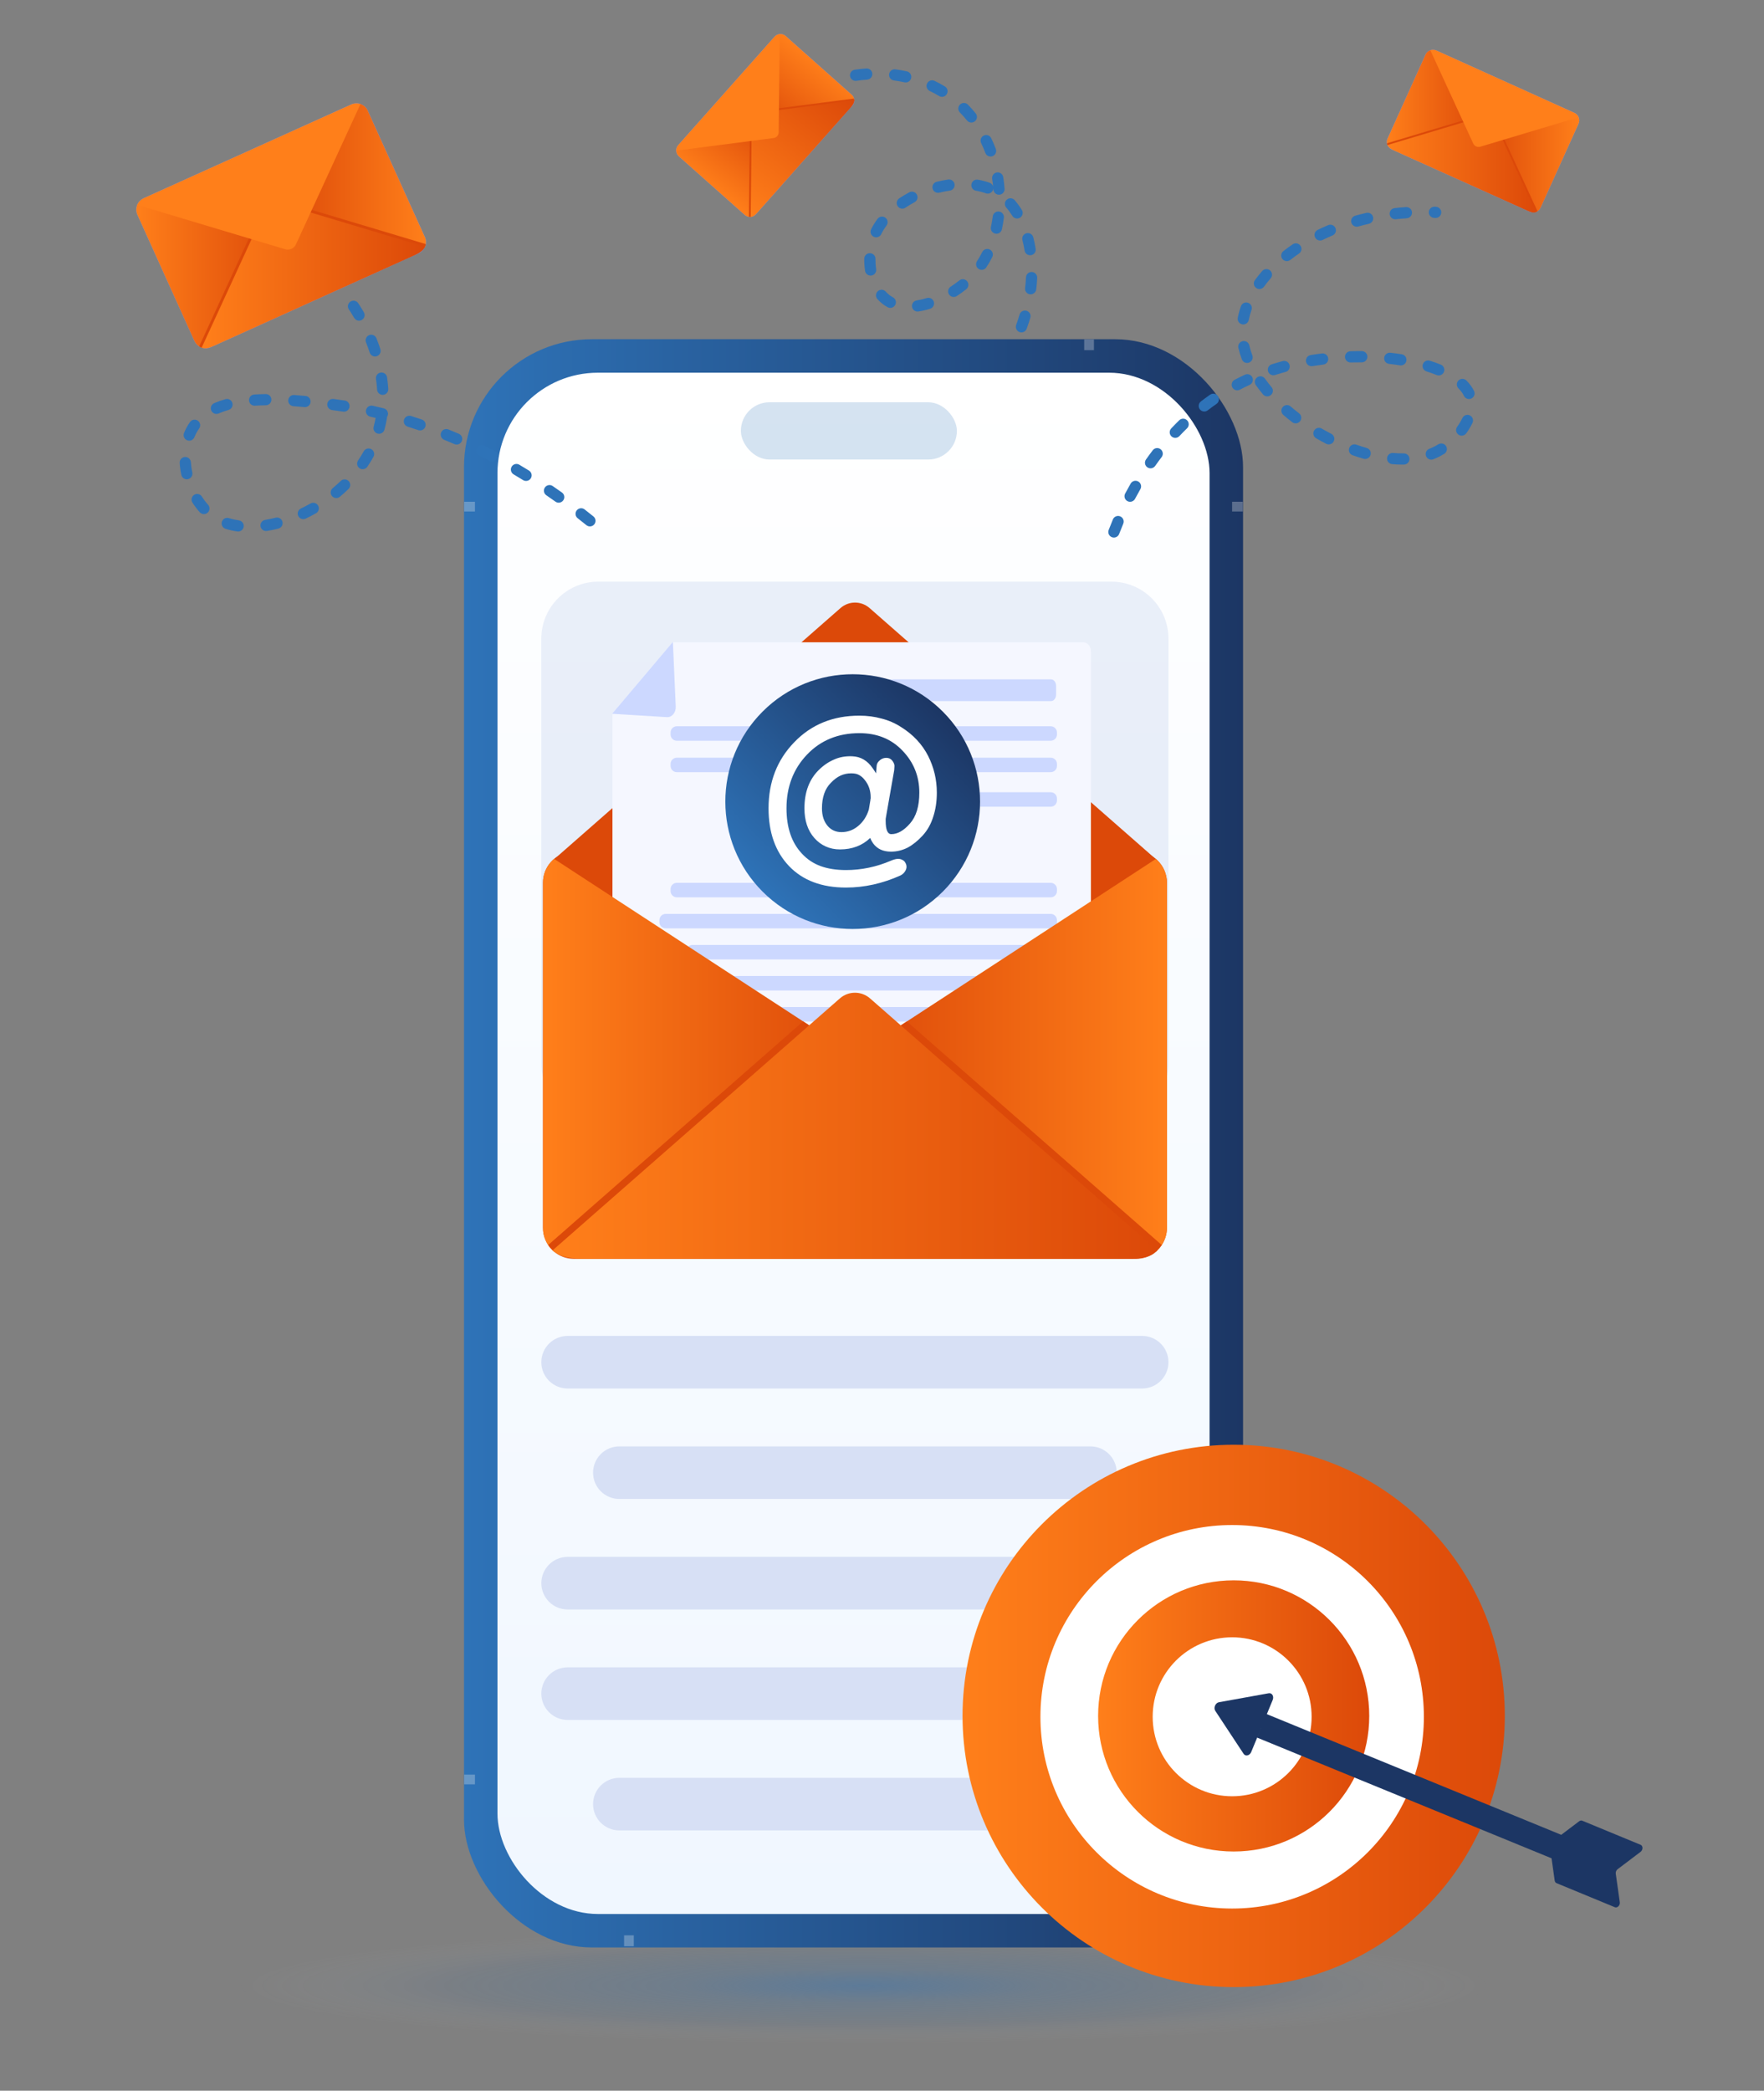 <svg width="508" height="602" viewBox="0 0 508 602" fill="none" xmlns="http://www.w3.org/2000/svg">
<rect x="0" y="0" width="508" height="602" fill="#808080" stroke="none"/>
<path style="mix-blend-mode:multiply" opacity="0.56" d="M250.325 588.426C374.217 588.426 474.651 579.163 474.651 567.735C474.651 556.308 374.217 547.044 250.325 547.044C126.434 547.044 26 556.308 26 567.735C26 579.163 126.434 588.426 250.325 588.426Z" fill="url(#paint0_radial_11073_16537)" fill-opacity="0.77"/>
<path d="M290.517 105.238C290.02 105.88 289.11 106.059 288.4 105.626C287.64 105.162 287.4 104.168 287.864 103.408C288.41 102.513 288.937 101.598 289.427 100.685C289.848 99.901 290.829 99.607 291.612 100.03C292.398 100.452 292.69 101.432 292.268 102.215C291.75 103.177 291.194 104.145 290.618 105.09C290.586 105.142 290.552 105.191 290.515 105.238L290.517 105.238ZM295.433 95.086C295.015 95.626 294.281 95.86 293.604 95.614C292.767 95.308 292.335 94.382 292.64 93.545C292.998 92.563 293.327 91.564 293.618 90.575C293.872 89.72 294.768 89.232 295.624 89.485C296.48 89.737 296.967 90.634 296.715 91.49C296.404 92.543 296.053 93.605 295.673 94.65C295.614 94.81 295.533 94.957 295.433 95.086ZM298.086 84.13C297.75 84.564 297.2 84.816 296.615 84.745C295.731 84.638 295.099 83.835 295.206 82.95C295.332 81.915 295.419 80.872 295.468 79.852C295.51 78.962 296.265 78.273 297.157 78.316C298.047 78.358 298.736 79.114 298.693 80.005C298.64 81.104 298.546 82.225 298.413 83.338C298.376 83.638 298.26 83.91 298.088 84.132L298.086 84.13ZM297.935 72.871C297.693 73.184 297.335 73.409 296.913 73.476C296.033 73.617 295.205 73.017 295.064 72.137C294.901 71.11 294.69 70.1 294.437 69.129C294.214 68.265 294.732 67.385 295.594 67.16C296.457 66.936 297.338 67.455 297.562 68.317C297.84 69.387 298.073 70.5 298.252 71.626C298.325 72.085 298.198 72.529 297.935 72.869L297.935 72.871ZM283.981 77.077C283.471 77.737 282.528 77.903 281.819 77.436C281.075 76.946 280.869 75.945 281.358 75.201C281.901 74.375 282.41 73.489 282.87 72.57C283.269 71.772 284.238 71.449 285.036 71.847C285.833 72.246 286.157 73.215 285.758 74.013C285.241 75.046 284.669 76.042 284.055 76.975C284.032 77.01 284.007 77.044 283.981 77.077ZM278.544 82.994C278.468 83.092 278.379 83.183 278.279 83.264C277.409 83.966 276.484 84.634 275.531 85.254C274.784 85.739 273.784 85.528 273.297 84.78C272.812 84.033 273.023 83.033 273.771 82.546C274.633 81.987 275.468 81.382 276.254 80.749C276.948 80.191 277.964 80.299 278.524 80.994C279.002 81.587 278.991 82.417 278.544 82.994ZM294.179 62.293C294.065 62.441 293.923 62.572 293.754 62.676C292.997 63.145 292.001 62.913 291.532 62.156C290.995 61.289 290.406 60.484 289.78 59.761C289.197 59.087 289.27 58.068 289.944 57.484C290.618 56.901 291.637 56.974 292.221 57.648C292.958 58.5 293.65 59.444 294.276 60.454C294.641 61.042 294.582 61.776 294.182 62.293L294.179 62.293ZM288.23 66.674C287.86 67.152 287.239 67.401 286.61 67.264C285.738 67.075 285.187 66.215 285.375 65.344C285.59 64.353 285.766 63.33 285.897 62.303C286.01 61.419 286.817 60.792 287.701 60.905C288.586 61.018 289.212 61.826 289.099 62.71C288.956 63.83 288.765 64.947 288.529 66.03C288.476 66.273 288.372 66.491 288.229 66.676L288.23 66.674ZM268.659 88.353C268.464 88.606 268.19 88.804 267.86 88.906C266.713 89.262 265.577 89.525 264.481 89.691C263.6 89.823 262.778 89.217 262.643 88.336C262.511 87.455 263.117 86.633 263.998 86.499C264.934 86.358 265.912 86.131 266.904 85.823C267.755 85.559 268.659 86.037 268.922 86.888C269.083 87.41 268.968 87.952 268.657 88.354L268.659 88.353ZM288.967 55.442C288.698 55.79 288.288 56.026 287.815 56.064C286.925 56.132 286.15 55.467 286.083 54.578C286.075 54.493 286.07 54.407 286.063 54.322C286.048 54.445 286.021 54.571 285.976 54.692C285.674 55.531 284.75 55.965 283.91 55.662C283.024 55.343 282.066 55.092 281.063 54.917C280.185 54.764 279.597 53.928 279.75 53.05C279.903 52.172 280.74 51.585 281.617 51.738C282.804 51.944 283.945 52.243 285.006 52.626C285.505 52.806 285.862 53.207 286.004 53.68C285.931 52.95 285.836 52.22 285.723 51.499C285.584 50.618 286.185 49.792 287.066 49.653C287.947 49.514 288.774 50.115 288.912 50.996C289.086 52.096 289.216 53.217 289.302 54.329C289.334 54.744 289.206 55.134 288.968 55.44L288.967 55.442ZM257.664 88.026C257.189 88.64 256.326 88.838 255.619 88.456C255.256 88.258 254.901 88.039 254.565 87.803C254.428 87.708 254.291 87.606 254.156 87.501C253.63 87.094 253.131 86.628 252.674 86.119C252.079 85.456 252.134 84.436 252.797 83.84C253.46 83.245 254.481 83.3 255.076 83.963C255.404 84.328 255.758 84.659 256.132 84.948C256.225 85.02 256.322 85.091 256.418 85.159C256.655 85.325 256.903 85.48 257.159 85.617C257.943 86.042 258.234 87.021 257.809 87.804C257.766 87.883 257.718 87.956 257.665 88.025L257.664 88.026ZM286.543 44.447C286.366 44.675 286.126 44.859 285.836 44.967C285.001 45.281 284.07 44.86 283.757 44.025C283.393 43.06 282.986 42.104 282.546 41.186C282.162 40.382 282.502 39.419 283.306 39.033C284.11 38.649 285.074 38.989 285.459 39.793C285.939 40.795 286.383 41.837 286.779 42.889C286.984 43.434 286.876 44.019 286.545 44.447L286.543 44.447ZM274.575 54.277C274.327 54.597 273.959 54.825 273.528 54.887C272.533 55.029 271.522 55.228 270.524 55.476C269.659 55.692 268.783 55.165 268.568 54.301C268.352 53.435 268.879 52.56 269.744 52.344C270.85 52.068 271.969 51.849 273.07 51.691C273.953 51.564 274.77 52.177 274.897 53.06C274.961 53.51 274.833 53.944 274.575 54.277ZM251.99 78.727C251.744 79.045 251.38 79.272 250.951 79.335C250.07 79.467 249.249 78.859 249.117 77.977C248.948 76.842 248.872 75.67 248.89 74.494C248.904 73.603 249.637 72.891 250.528 72.905C251.42 72.919 252.132 73.653 252.118 74.544C252.102 75.544 252.167 76.539 252.31 77.499C252.378 77.952 252.249 78.389 251.989 78.725L251.99 78.727ZM263.89 57.789C263.755 57.963 263.583 58.112 263.375 58.222C262.466 58.709 261.587 59.24 260.762 59.802C260.026 60.304 259.021 60.114 258.52 59.377C258.019 58.64 258.207 57.636 258.944 57.133C259.864 56.506 260.843 55.913 261.855 55.374C262.641 54.954 263.618 55.251 264.039 56.036C264.348 56.614 264.268 57.297 263.891 57.785L263.89 57.789ZM281.006 34.658C280.93 34.757 280.842 34.847 280.741 34.928C280.047 35.487 279.03 35.376 278.472 34.682C277.831 33.886 277.144 33.114 276.436 32.389C275.812 31.753 275.82 30.733 276.457 30.108C277.093 29.484 278.115 29.493 278.739 30.129C279.523 30.928 280.28 31.779 280.987 32.659C281.464 33.253 281.453 34.081 281.006 34.658ZM253.594 67.714C253.133 68.31 252.3 68.519 251.598 68.169C250.8 67.772 250.476 66.803 250.874 66.004C251.383 64.984 252.001 63.979 252.71 63.019C253.241 62.301 254.251 62.151 254.968 62.681C255.684 63.211 255.837 64.221 255.306 64.939C254.708 65.748 254.188 66.59 253.763 67.445C253.715 67.542 253.658 67.631 253.594 67.714ZM272.55 27.258C272.055 27.898 271.148 28.078 270.439 27.649C269.571 27.124 268.663 26.634 267.738 26.191C266.934 25.806 266.594 24.842 266.98 24.038C267.365 23.235 268.329 22.895 269.132 23.28C270.151 23.768 271.152 24.309 272.11 24.887C272.872 25.349 273.117 26.34 272.655 27.103C272.622 27.157 272.587 27.21 272.55 27.258ZM262.1 23.112C261.73 23.591 261.104 23.84 260.475 23.701C259.479 23.482 258.456 23.3 257.435 23.164C256.551 23.048 255.929 22.235 256.048 21.352C256.165 20.467 256.977 19.846 257.86 19.965C258.973 20.112 260.088 20.309 261.172 20.549C262.042 20.741 262.591 21.602 262.399 22.473C262.346 22.713 262.242 22.928 262.101 23.111L262.1 23.112ZM250.873 22.312C250.601 22.663 250.187 22.901 249.709 22.935C248.686 23.007 247.649 23.118 246.625 23.269C245.743 23.399 244.924 22.789 244.794 21.907C244.665 21.025 245.275 20.205 246.157 20.075C247.26 19.913 248.38 19.792 249.485 19.715C250.375 19.652 251.145 20.324 251.207 21.213C251.236 21.625 251.109 22.01 250.874 22.313L250.873 22.312ZM239.836 24.563C239.649 24.804 239.392 24.995 239.083 25.1C238.282 25.375 237.476 25.678 236.689 25.999C235.864 26.336 234.921 25.941 234.584 25.116C234.247 24.292 234.642 23.349 235.466 23.011C236.313 22.664 237.178 22.34 238.038 22.047C238.881 21.759 239.799 22.208 240.087 23.051C240.27 23.585 240.157 24.148 239.836 24.563Z" fill="#2E73B8"/>
<path d="M195.492 45.026L214.46 61.884C214.813 62.198 215.237 62.383 215.673 62.443C215.842 62.466 216.017 62.471 216.187 62.456C216.234 62.451 216.281 62.446 216.327 62.439C216.839 62.362 217.331 62.112 217.702 61.693L245.445 30.476C245.816 30.058 246.007 29.545 246.024 29.029C246.025 28.981 246.025 28.933 246.025 28.883C246.019 28.711 245.995 28.542 245.952 28.373C245.859 28.016 245.681 27.68 245.416 27.394C245.366 27.338 245.312 27.286 245.254 27.235L226.285 10.377C226.228 10.327 226.169 10.279 226.108 10.234C225.647 9.899 225.096 9.759 224.558 9.805C224.51 9.809 224.461 9.815 224.414 9.822C223.903 9.9 223.416 10.15 223.046 10.567L195.303 41.785C194.931 42.204 194.74 42.72 194.724 43.239C194.723 43.286 194.723 43.333 194.724 43.379C194.742 43.989 195.002 44.588 195.494 45.026L195.492 45.026Z" fill="#7597FF"/>
<path d="M220.368 36.133L224.279 35.05L246.022 29.026C246.023 28.977 246.024 28.929 246.022 28.881C246.016 28.709 245.994 28.538 245.951 28.372C245.858 28.015 245.679 27.679 245.416 27.393L226.108 10.234C225.647 9.899 225.096 9.758 224.559 9.806C224.512 9.81 224.462 9.816 224.415 9.823L221.069 31.595L220.988 32.124L220.372 36.134L220.368 36.133Z" fill="url(#paint1_linear_11073_16537)"/>
<path d="M195.492 45.026L214.46 61.884C214.813 62.198 215.237 62.384 215.673 62.443C215.842 62.466 216.015 62.47 216.186 62.455C216.233 62.45 216.279 62.445 216.325 62.438L219.753 40.137L220.368 36.133L216.466 37.215L215.951 37.357L194.722 43.239C194.721 43.285 194.722 43.332 194.723 43.378C194.741 43.988 195 44.588 195.493 45.025L195.492 45.026Z" fill="url(#paint2_linear_11073_16537)"/>
<path d="M220.984 32.124L220.368 36.133L224.279 35.05L246.022 29.026C246.023 28.977 246.024 28.929 246.022 28.881C246.016 28.709 245.993 28.538 245.95 28.372L224.323 31.173L221.068 31.594L220.986 32.123L220.984 32.124Z" fill="#DC4909"/>
<path d="M215.674 62.442C215.844 62.465 216.017 62.468 216.187 62.453C216.234 62.449 216.28 62.444 216.327 62.437L219.754 40.136L220.37 36.132L216.467 37.213L215.952 37.356L215.916 40.633L215.675 62.441L215.674 62.442Z" fill="#DC4909"/>
<path d="M216.186 62.451C216.942 62.471 217.548 61.86 218.05 61.294C226.978 51.25 235.906 41.208 244.834 31.164C245.419 30.506 246.038 29.759 246.025 28.88C243.373 29.223 240.721 29.566 238.071 29.911C235.419 30.254 232.767 30.597 230.117 30.942C227.465 31.285 224.813 31.628 222.162 31.973C220.772 32.152 219.381 32.332 217.993 32.513C217.146 32.623 216.51 33.339 216.5 34.193L216.187 62.453L216.186 62.451Z" fill="url(#paint3_linear_11073_16537)"/>
<path d="M194.719 43.382C194.718 43.337 194.717 43.289 194.718 43.243C194.734 42.725 194.926 42.208 195.297 41.789L223.04 10.571C223.411 10.153 223.899 9.905 224.409 9.826C224.457 9.819 224.505 9.813 224.553 9.809L224.311 31.697L224.275 35.055L224.242 38.13C224.233 38.951 223.621 39.639 222.806 39.745L219.75 40.141L216.426 40.572L194.719 43.382Z" fill="#FF7F1A"/>
<g clip-path="url(#clip0_11073_16537)">
<rect x="133.623" y="97.677" width="224.353" height="463.078" rx="36.808" fill="url(#paint4_linear_11073_16537)"/>
<rect x="143.263" y="107.317" width="205.072" height="443.797" rx="28.92" fill="url(#paint5_linear_11073_16537)"/>
<g opacity="0.2">
<rect x="213.355" y="115.827" width="62.213" height="16.49" rx="8.245" fill="#2E73B8"/>
</g>
<g opacity="0.4">
<g style="mix-blend-mode:screen" opacity="0.75">
<rect x="133.623" y="510.976" width="3.155" height="2.804" fill="#EDEDED"/>
</g>
<g style="mix-blend-mode:screen" opacity="0.75">
<rect x="179.721" y="557.249" width="2.804" height="3.155" fill="#EDEDED"/>
</g>
<g style="mix-blend-mode:screen" opacity="0.75">
<rect x="354.82" y="144.475" width="3.155" height="2.804" fill="#EDEDED"/>
</g>
<g style="mix-blend-mode:screen" opacity="0.75">
<rect x="133.623" y="144.475" width="3.155" height="2.804" fill="#EDEDED"/>
</g>
<g style="mix-blend-mode:screen" opacity="0.75">
<rect x="312.228" y="97.677" width="2.804" height="3.155" fill="#EDEDED"/>
</g>
<g style="mix-blend-mode:screen" opacity="0.75">
<rect x="354.82" y="510.801" width="3.155" height="2.804" fill="#EDEDED"/>
</g>
</g>
</g>
<path d="M454.588 35.647L443.685 59.785C443.482 60.236 443.157 60.591 442.768 60.833C442.615 60.928 442.454 61.006 442.284 61.064C442.239 61.08 442.192 61.094 442.145 61.107C441.624 61.252 441.049 61.223 440.517 60.983L400.79 43.042C400.261 42.803 399.859 42.395 399.623 41.909C399.601 41.864 399.58 41.817 399.56 41.77C399.492 41.604 399.442 41.431 399.413 41.254C399.349 40.874 399.376 40.476 399.507 40.093C399.531 40.019 399.56 39.946 399.594 39.874L410.497 15.735C410.529 15.662 410.566 15.591 410.605 15.523C410.902 15.009 411.367 14.639 411.899 14.455C411.948 14.439 411.996 14.423 412.044 14.41C412.564 14.266 413.136 14.297 413.667 14.536L453.393 32.477C453.926 32.717 454.328 33.129 454.563 33.616C454.584 33.66 454.604 33.705 454.623 33.749C454.865 34.338 454.873 35.02 454.591 35.645L454.588 35.647Z" fill="#7597FF"/>
<path d="M427.095 37.761L422.908 38.394L399.623 41.909C399.601 41.864 399.58 41.817 399.56 41.77C399.492 41.604 399.442 41.431 399.413 41.254C399.349 40.874 399.376 40.476 399.507 40.093L410.603 15.522C410.9 15.007 411.367 14.637 411.898 14.455C411.946 14.439 411.994 14.423 412.043 14.41L424.5 33.734L424.801 34.204L427.096 37.763L427.095 37.761Z" fill="url(#paint6_linear_11073_16537)"/>
<path d="M454.588 35.647L443.685 59.787C443.482 60.236 443.157 60.592 442.769 60.834C442.615 60.93 442.454 61.007 442.284 61.065C442.239 61.081 442.192 61.096 442.145 61.109L429.387 41.315L427.097 37.763L431.277 37.132L431.829 37.047L454.562 33.616C454.583 33.66 454.602 33.703 454.622 33.749C454.864 34.338 454.872 35.02 454.589 35.645L454.588 35.647Z" fill="url(#paint7_linear_11073_16537)"/>
<path d="M424.799 34.202L427.095 37.761L422.908 38.394L399.623 41.909C399.6 41.864 399.579 41.817 399.56 41.77C399.492 41.604 399.442 41.431 399.413 41.254L421.216 34.717L424.498 33.732L424.799 34.202Z" fill="#DC4909"/>
<path d="M442.768 60.833C442.614 60.928 442.453 61.006 442.283 61.064C442.238 61.08 442.191 61.094 442.145 61.107L429.386 41.313L427.096 37.761L431.276 37.13L431.828 37.046L433.256 40.153L442.769 60.833H442.768Z" fill="#DC4909"/>
<path d="M442.283 61.062C441.571 61.404 440.734 61.078 440.014 60.752C427.231 54.981 414.447 49.211 401.664 43.439C400.826 43.061 399.918 42.613 399.556 41.769C402.229 40.968 404.902 40.166 407.576 39.365C410.249 38.565 412.922 37.763 415.596 36.962C418.27 36.161 420.941 35.359 423.616 34.559C425.017 34.139 426.419 33.718 427.82 33.298C428.674 33.042 429.586 33.455 429.959 34.263L442.286 61.062H442.283Z" fill="url(#paint8_linear_11073_16537)"/>
<path d="M454.625 33.752C454.607 33.707 454.586 33.663 454.565 33.619C454.33 33.132 453.928 32.72 453.395 32.48L413.669 14.537C413.139 14.298 412.568 14.268 412.047 14.411C411.998 14.424 411.95 14.44 411.901 14.457L421.448 35.211L422.914 38.395L424.255 41.312C424.613 42.09 425.49 42.487 426.311 42.24L429.392 41.316L432.744 40.311L454.627 33.75L454.625 33.752Z" fill="#FF7F1A"/>
<path d="M39.566 61.842L55.976 98.178C56.281 98.854 56.77 99.391 57.357 99.755C57.587 99.897 57.832 100.015 58.087 100.102C58.156 100.126 58.226 100.147 58.297 100.166C59.083 100.386 59.946 100.341 60.747 99.979L120.543 72.974C121.341 72.614 121.944 71.999 122.299 71.268C122.333 71.198 122.364 71.129 122.393 71.058C122.495 70.809 122.571 70.548 122.616 70.282C122.713 69.71 122.672 69.112 122.475 68.534C122.438 68.422 122.395 68.311 122.345 68.203L105.935 31.867C105.885 31.757 105.832 31.652 105.772 31.549C105.327 30.774 104.625 30.218 103.824 29.942C103.751 29.918 103.679 29.893 103.605 29.874C102.822 29.658 101.962 29.704 101.164 30.064L41.368 57.07C40.566 57.431 39.962 58.049 39.607 58.784C39.575 58.85 39.545 58.916 39.518 58.984C39.153 59.87 39.142 60.898 39.566 61.839V61.842Z" fill="#7597FF"/>
<path d="M80.949 65.025L87.252 65.977L122.301 71.268C122.335 71.198 122.366 71.129 122.395 71.058C122.498 70.809 122.572 70.548 122.618 70.282C122.714 69.71 122.674 69.112 122.477 68.534L105.774 31.549C105.329 30.774 104.627 30.218 103.826 29.942C103.753 29.916 103.681 29.893 103.607 29.874L84.857 58.961L84.402 59.666L80.948 65.023L80.949 65.025Z" fill="url(#paint9_linear_11073_16537)"/>
<path d="M39.566 61.842L55.976 98.178C56.281 98.854 56.77 99.391 57.357 99.755C57.586 99.897 57.832 100.013 58.087 100.102C58.156 100.126 58.226 100.147 58.297 100.166L77.501 70.374L80.949 65.025L74.658 64.076L73.826 63.95L39.608 58.785C39.576 58.851 39.547 58.918 39.52 58.985C39.155 59.871 39.143 60.9 39.568 61.84L39.566 61.842Z" fill="url(#paint10_linear_11073_16537)"/>
<path d="M84.402 59.668L80.948 65.025L87.25 65.977L122.3 71.268C122.334 71.198 122.364 71.129 122.393 71.058C122.497 70.809 122.571 70.548 122.616 70.282L89.797 60.443L84.858 58.963L84.403 59.668H84.402Z" fill="#DC4909"/>
<path d="M57.358 99.755C57.587 99.897 57.832 100.013 58.087 100.102C58.157 100.126 58.226 100.147 58.297 100.166L77.502 70.374L80.95 65.025L74.658 64.076L73.827 63.95L71.676 68.626L57.358 99.753V99.755Z" fill="#DC4909"/>
<path d="M58.089 100.098C59.161 100.613 60.422 100.123 61.505 99.634C80.746 90.947 99.987 82.261 119.229 73.574C120.489 73.004 121.856 72.332 122.4 71.06C118.377 69.854 114.353 68.647 110.329 67.441C106.306 66.235 102.282 65.028 98.258 63.822C94.234 62.617 90.211 61.41 86.187 60.204C84.078 59.571 81.968 58.939 79.859 58.306C78.574 57.92 77.202 58.54 76.641 59.758L58.084 100.097L58.089 100.098Z" fill="url(#paint11_linear_11073_16537)"/>
<path d="M39.51 58.99C39.538 58.922 39.569 58.856 39.599 58.79C39.954 58.056 40.559 57.438 41.36 57.076L101.157 30.071C101.954 29.711 102.814 29.664 103.597 29.88C103.671 29.901 103.744 29.924 103.816 29.948L89.447 61.188L87.242 65.982L85.223 70.371C84.684 71.542 83.364 72.138 82.129 71.768L77.492 70.379L72.447 68.866L39.509 58.992L39.51 58.99Z" fill="#FF7F1A"/>
<path d="M320.785 154.791C320.594 154.791 320.401 154.757 320.212 154.685C319.379 154.368 318.959 153.435 319.277 152.602C319.673 151.56 320.073 150.561 320.501 149.547C320.846 148.726 321.793 148.34 322.615 148.687C323.436 149.032 323.822 149.98 323.475 150.801C323.064 151.779 322.676 152.745 322.294 153.75C322.048 154.394 321.435 154.791 320.785 154.791ZM325.446 144.491C325.191 144.491 324.934 144.431 324.692 144.303C323.905 143.887 323.603 142.911 324.019 142.123C324.529 141.158 325.063 140.189 325.606 139.244C326.049 138.47 327.036 138.204 327.809 138.648C328.582 139.092 328.848 140.078 328.404 140.851C327.88 141.763 327.365 142.699 326.871 143.63C326.582 144.177 326.022 144.491 325.443 144.491H325.446ZM331.34 134.85C331.019 134.85 330.695 134.755 330.412 134.557C329.683 134.043 329.508 133.036 330.022 132.308C330.654 131.409 331.309 130.515 331.966 129.653C332.507 128.945 333.519 128.807 334.229 129.35C334.938 129.89 335.073 130.904 334.533 131.613C333.9 132.442 333.27 133.302 332.66 134.168C332.346 134.615 331.847 134.853 331.339 134.853L331.34 134.85ZM403.84 133.779C402.893 133.779 401.912 133.735 400.921 133.651C400.033 133.575 399.374 132.792 399.45 131.905C399.526 131.017 400.311 130.36 401.197 130.434C402.244 130.525 403.271 130.564 404.26 130.547C405.149 130.533 405.885 131.246 405.898 132.137C405.911 133.028 405.199 133.762 404.308 133.775C404.154 133.777 403.997 133.779 403.842 133.779H403.84ZM412.185 132.355C411.538 132.355 410.927 131.963 410.679 131.324C410.358 130.492 410.769 129.558 411.6 129.235C412.162 129.017 412.708 128.77 413.223 128.501C413.553 128.328 413.887 128.136 414.218 127.931C414.977 127.461 415.971 127.695 416.441 128.452C416.91 129.209 416.676 130.205 415.919 130.675C415.524 130.92 415.121 131.151 414.722 131.359C414.099 131.685 413.442 131.984 412.767 132.245C412.575 132.32 412.378 132.355 412.185 132.355ZM393.14 132.157C392.993 132.157 392.844 132.137 392.697 132.095C391.652 131.797 390.583 131.456 389.526 131.083C388.685 130.786 388.244 129.865 388.541 129.024C388.838 128.183 389.76 127.742 390.601 128.039C391.597 128.391 392.601 128.711 393.584 128.991C394.441 129.235 394.938 130.128 394.694 130.986C394.492 131.697 393.845 132.158 393.143 132.158L393.14 132.157ZM382.657 127.965C382.408 127.965 382.155 127.907 381.918 127.786C380.943 127.284 379.966 126.748 379.014 126.193C378.244 125.744 377.983 124.756 378.431 123.987C378.88 123.217 379.868 122.955 380.638 123.404C381.542 123.93 382.47 124.44 383.396 124.916C384.188 125.324 384.5 126.298 384.09 127.09C383.804 127.645 383.239 127.965 382.654 127.965H382.657ZM338.463 126.086C338.066 126.086 337.669 125.941 337.357 125.649C336.708 125.039 336.676 124.017 337.286 123.367C338.04 122.565 338.818 121.772 339.597 121.012C340.235 120.389 341.258 120.403 341.879 121.041C342.502 121.679 342.49 122.702 341.85 123.323C341.105 124.051 340.361 124.808 339.638 125.576C339.32 125.914 338.89 126.085 338.461 126.085L338.463 126.086ZM420.939 125.447C420.61 125.447 420.277 125.347 419.992 125.139C419.27 124.614 419.11 123.606 419.635 122.884C420.237 122.058 420.742 121.214 421.138 120.378C421.518 119.572 422.48 119.227 423.286 119.608C424.091 119.989 424.436 120.951 424.056 121.756C423.575 122.774 422.966 123.793 422.246 124.782C421.93 125.216 421.438 125.447 420.939 125.447ZM373.126 121.909C372.782 121.909 372.435 121.8 372.142 121.574C371.26 120.894 370.395 120.187 369.571 119.474C368.896 118.891 368.822 117.871 369.406 117.196C369.989 116.522 371.009 116.449 371.682 117.032C372.461 117.706 373.28 118.375 374.114 119.019C374.819 119.563 374.95 120.576 374.406 121.283C374.088 121.695 373.61 121.911 373.128 121.911L373.126 121.909ZM346.813 118.491C346.331 118.491 345.851 118.275 345.535 117.863C344.991 117.158 345.122 116.144 345.827 115.599C346.699 114.926 347.596 114.269 348.492 113.644C349.223 113.134 350.229 113.315 350.739 114.046C351.249 114.777 351.068 115.783 350.337 116.293C349.483 116.888 348.629 117.514 347.798 118.155C347.504 118.381 347.157 118.491 346.813 118.491ZM423.047 114.898C422.445 114.898 421.867 114.559 421.589 113.981C421.239 113.252 420.71 112.53 420.014 111.838C419.383 111.209 419.38 110.187 420.009 109.556C420.639 108.925 421.66 108.922 422.291 109.551C423.249 110.503 423.991 111.525 424.501 112.589C424.887 113.392 424.546 114.356 423.742 114.742C423.518 114.85 423.281 114.9 423.047 114.9V114.898ZM364.953 114.133C364.491 114.133 364.033 113.936 363.713 113.554C362.984 112.681 362.293 111.788 361.662 110.899C361.146 110.172 361.317 109.164 362.043 108.649C362.769 108.132 363.778 108.303 364.293 109.03C364.876 109.85 365.513 110.676 366.189 111.485C366.761 112.169 366.67 113.186 365.986 113.759C365.684 114.01 365.316 114.135 364.951 114.135L364.953 114.133ZM356.305 112.395C355.724 112.395 355.163 112.08 354.875 111.53C354.46 110.741 354.766 109.764 355.555 109.351C356.53 108.839 357.527 108.349 358.523 107.889C359.332 107.516 360.292 107.869 360.665 108.678C361.037 109.486 360.684 110.447 359.875 110.82C358.93 111.255 357.981 111.723 357.056 112.209C356.817 112.335 356.56 112.395 356.307 112.395H356.305ZM414.325 108.103C414.122 108.103 413.915 108.065 413.715 107.982C412.806 107.611 411.826 107.261 410.803 106.94C409.953 106.673 409.48 105.768 409.746 104.917C410.012 104.067 410.919 103.594 411.768 103.86C412.877 104.209 413.942 104.59 414.935 104.995C415.76 105.332 416.155 106.275 415.819 107.099C415.564 107.724 414.961 108.103 414.325 108.103ZM366.717 108.056C366.033 108.056 365.398 107.619 365.181 106.933C364.909 106.084 365.379 105.175 366.228 104.904C367.263 104.575 368.328 104.26 369.393 103.973C370.253 103.741 371.139 104.249 371.372 105.109C371.604 105.97 371.096 106.856 370.236 107.088C369.216 107.364 368.197 107.664 367.208 107.979C367.045 108.031 366.88 108.056 366.717 108.056ZM377.699 105.447C376.922 105.447 376.236 104.885 376.107 104.093C375.964 103.213 376.561 102.383 377.44 102.24C378.512 102.064 379.608 101.907 380.697 101.772C381.58 101.662 382.389 102.29 382.499 103.174C382.608 104.059 381.981 104.866 381.096 104.975C380.049 105.106 378.993 105.258 377.962 105.426C377.873 105.44 377.786 105.447 377.7 105.447H377.699ZM403.427 105.217C403.343 105.217 403.259 105.211 403.175 105.198C402.159 105.038 401.108 104.9 400.049 104.782C399.163 104.685 398.524 103.888 398.621 103.001C398.718 102.115 399.517 101.476 400.401 101.573C401.508 101.694 402.611 101.841 403.676 102.009C404.557 102.148 405.157 102.972 405.02 103.854C404.896 104.649 404.208 105.217 403.427 105.217ZM359.139 104.507C358.487 104.507 357.872 104.109 357.629 103.461C357.216 102.364 356.88 101.255 356.633 100.167C356.434 99.297 356.98 98.434 357.848 98.235C358.718 98.037 359.582 98.582 359.78 99.451C359.995 100.396 360.289 101.363 360.65 102.325C360.965 103.16 360.542 104.091 359.709 104.404C359.522 104.475 359.33 104.507 359.141 104.507H359.139ZM388.94 104.367C388.072 104.367 387.354 103.676 387.328 102.801C387.3 101.91 388.001 101.166 388.892 101.139C389.986 101.105 391.095 101.094 392.181 101.102C393.072 101.108 393.79 101.836 393.782 102.729C393.776 103.616 393.054 104.33 392.168 104.33C392.163 104.33 392.16 104.33 392.155 104.33C391.108 104.322 390.042 104.335 388.989 104.365C388.972 104.365 388.955 104.365 388.938 104.365L388.94 104.367ZM358.042 93.422C357.94 93.422 357.837 93.413 357.734 93.393C356.859 93.224 356.286 92.378 356.455 91.503C356.668 90.4 356.975 89.275 357.369 88.164C357.666 87.323 358.587 86.883 359.428 87.18C360.269 87.477 360.71 88.398 360.413 89.239C360.074 90.199 359.809 91.168 359.625 92.115C359.477 92.887 358.8 93.424 358.042 93.424V93.422ZM362.69 83.23C362.361 83.23 362.03 83.13 361.743 82.922C361.021 82.399 360.862 81.389 361.385 80.667C362.03 79.778 362.739 78.892 363.489 78.031C364.075 77.36 365.095 77.292 365.766 77.878C366.438 78.466 366.506 79.484 365.92 80.156C365.232 80.942 364.585 81.752 363.998 82.562C363.681 82.998 363.189 83.228 362.69 83.228V83.23ZM370.578 75.192C370.098 75.192 369.624 74.979 369.306 74.573C368.757 73.871 368.881 72.855 369.584 72.307C370.444 71.634 371.351 70.972 372.274 70.343C373.01 69.841 374.014 70.029 374.517 70.767C375.019 71.503 374.831 72.507 374.093 73.01C373.226 73.601 372.377 74.221 371.572 74.852C371.277 75.083 370.926 75.194 370.579 75.194L370.578 75.192ZM380.168 69.258C379.569 69.258 378.995 68.924 378.715 68.349C378.326 67.547 378.661 66.582 379.463 66.193C380.446 65.715 381.462 65.255 382.483 64.826C383.304 64.481 384.25 64.866 384.597 65.688C384.942 66.509 384.557 67.455 383.735 67.802C382.768 68.209 381.805 68.644 380.873 69.098C380.646 69.208 380.405 69.261 380.17 69.261L380.168 69.258ZM390.722 65.278C390.017 65.278 389.368 64.811 389.169 64.098C388.929 63.239 389.431 62.348 390.289 62.109C391.34 61.816 392.418 61.541 393.492 61.296C394.36 61.097 395.227 61.64 395.425 62.51C395.624 63.378 395.081 64.245 394.211 64.443C393.186 64.677 392.16 64.939 391.158 65.218C391.012 65.258 390.866 65.278 390.722 65.278ZM401.802 63.141C400.99 63.141 400.291 62.531 400.199 61.704C400.101 60.818 400.738 60.021 401.624 59.923C402.707 59.801 403.813 59.705 404.909 59.63C405.798 59.571 406.568 60.244 406.628 61.133C406.687 62.022 406.014 62.792 405.125 62.852C404.076 62.923 403.017 63.017 401.981 63.131C401.92 63.138 401.86 63.141 401.8 63.141H401.802ZM413.444 62.758C413.419 62.758 413.397 62.758 413.373 62.758C413.255 62.754 413.139 62.749 413.022 62.744C412.131 62.71 411.437 61.961 411.471 61.07C411.505 60.179 412.253 59.487 413.145 59.519C413.268 59.524 413.39 59.529 413.513 59.534C414.404 59.572 415.095 60.326 415.056 61.215C415.019 62.082 414.304 62.76 413.445 62.76L413.444 62.758Z" fill="#2E73B8"/>
<path d="M68.581 153.05C68.505 153.05 68.427 153.045 68.348 153.034C67.162 152.863 66.016 152.603 64.943 152.259C64.094 151.988 63.626 151.079 63.897 150.23C64.168 149.382 65.077 148.913 65.925 149.185C66.828 149.474 67.798 149.693 68.808 149.838C69.691 149.966 70.303 150.784 70.175 151.665C70.059 152.469 69.37 153.05 68.579 153.05H68.581ZM76.615 152.902C75.835 152.902 75.15 152.335 75.024 151.541C74.883 150.661 75.484 149.833 76.365 149.693C77.354 149.536 78.369 149.325 79.38 149.068C80.243 148.849 81.121 149.37 81.342 150.234C81.562 151.097 81.04 151.977 80.177 152.196C79.07 152.479 77.958 152.708 76.872 152.881C76.786 152.894 76.701 152.902 76.617 152.902H76.615ZM169.889 151.577C169.532 151.577 169.174 151.459 168.875 151.218C168.049 150.55 167.205 149.88 166.369 149.228C165.667 148.679 165.541 147.666 166.089 146.962C166.638 146.26 167.652 146.134 168.356 146.683C169.206 147.346 170.063 148.027 170.904 148.707C171.598 149.267 171.706 150.284 171.145 150.976C170.825 151.372 170.358 151.577 169.889 151.577ZM87.351 149.486C86.748 149.486 86.17 149.147 85.892 148.566C85.51 147.761 85.85 146.799 86.656 146.415C87.585 145.973 88.513 145.489 89.415 144.977C90.192 144.538 91.176 144.809 91.615 145.584C92.054 146.359 91.783 147.345 91.008 147.784C90.038 148.334 89.041 148.854 88.044 149.328C87.819 149.435 87.584 149.485 87.351 149.485V149.486ZM58.724 148.034C58.283 148.034 57.846 147.855 57.528 147.503C56.766 146.662 56.056 145.721 55.415 144.707C54.939 143.954 55.165 142.956 55.919 142.482C56.672 142.006 57.67 142.232 58.145 142.985C58.685 143.841 59.282 144.632 59.92 145.335C60.519 145.995 60.469 147.017 59.807 147.614C59.499 147.893 59.11 148.032 58.724 148.032V148.034ZM160.896 144.745C160.571 144.745 160.244 144.648 159.96 144.444C159.093 143.826 158.21 143.21 157.338 142.612C156.604 142.109 156.417 141.103 156.92 140.369C157.424 139.635 158.43 139.447 159.164 139.951C160.052 140.559 160.949 141.187 161.833 141.817C162.56 142.335 162.728 143.342 162.211 144.068C161.896 144.511 161.399 144.746 160.896 144.746V144.745ZM96.845 143.413C96.381 143.413 95.923 143.214 95.603 142.832C95.034 142.148 95.126 141.129 95.812 140.559C96.609 139.895 97.389 139.197 98.124 138.484C98.765 137.864 99.787 137.882 100.407 138.523C101.026 139.163 101.009 140.185 100.368 140.805C99.574 141.573 98.736 142.325 97.876 143.04C97.574 143.292 97.208 143.415 96.845 143.415V143.413ZM151.493 138.487C151.202 138.487 150.91 138.41 150.645 138.245C149.74 137.685 148.82 137.128 147.911 136.591C147.145 136.137 146.891 135.146 147.345 134.38C147.798 133.613 148.789 133.359 149.556 133.813C150.482 134.362 151.42 134.93 152.343 135.501C153.102 135.971 153.336 136.965 152.866 137.724C152.561 138.218 152.033 138.489 151.493 138.489V138.487ZM53.796 138.008C53.049 138.008 52.378 137.486 52.218 136.725C51.979 135.588 51.821 134.438 51.747 133.303C51.689 132.414 52.362 131.645 53.251 131.587C54.139 131.529 54.908 132.202 54.967 133.092C55.031 134.074 55.168 135.074 55.377 136.061C55.559 136.933 55.001 137.79 54.129 137.972C54.017 137.996 53.906 138.008 53.795 138.008H53.796ZM104.45 135.107C104.137 135.107 103.82 135.017 103.543 134.828C102.805 134.326 102.615 133.322 103.117 132.586C103.698 131.731 104.243 130.85 104.734 129.965C105.166 129.186 106.149 128.905 106.929 129.337C107.708 129.77 107.989 130.753 107.557 131.532C107.018 132.502 106.422 133.468 105.786 134.404C105.473 134.862 104.966 135.109 104.45 135.109V135.107ZM141.688 132.882C141.434 132.882 141.178 132.822 140.939 132.696C139.996 132.201 139.039 131.712 138.097 131.24C137.299 130.842 136.975 129.873 137.373 129.076C137.771 128.279 138.74 127.954 139.538 128.353C140.501 128.834 141.478 129.334 142.441 129.839C143.231 130.254 143.534 131.229 143.119 132.018C142.83 132.567 142.27 132.882 141.689 132.882H141.688ZM131.502 128.006C131.287 128.006 131.071 127.964 130.861 127.874C129.886 127.452 128.897 127.036 127.919 126.639C127.092 126.303 126.695 125.362 127.031 124.536C127.367 123.709 128.308 123.312 129.134 123.648C130.135 124.055 131.147 124.479 132.144 124.91C132.962 125.264 133.338 126.214 132.985 127.033C132.722 127.641 132.126 128.006 131.503 128.006H131.502ZM54.49 126.889C54.29 126.889 54.087 126.852 53.89 126.773C53.062 126.44 52.662 125.501 52.993 124.675C53.306 123.895 53.677 123.149 54.097 122.455C54.292 122.133 54.502 121.815 54.721 121.508C55.241 120.783 56.25 120.619 56.974 121.138C57.699 121.658 57.864 122.667 57.344 123.392C57.173 123.629 57.01 123.876 56.858 124.127C56.529 124.671 56.237 125.261 55.988 125.879C55.735 126.508 55.13 126.892 54.49 126.892V126.889ZM109.166 124.901C109.029 124.901 108.888 124.883 108.749 124.846C107.888 124.617 107.376 123.732 107.605 122.87C107.826 122.039 108.015 121.187 108.168 120.33C107.657 120.21 107.145 120.094 106.638 119.983C105.768 119.791 105.218 118.93 105.408 118.059C105.601 117.189 106.462 116.639 107.332 116.829C108.39 117.061 109.46 117.312 110.515 117.573C111.38 117.786 111.908 118.661 111.695 119.528C111.647 119.726 111.563 119.905 111.453 120.063C111.458 120.17 111.451 120.28 111.433 120.39C111.251 121.505 111.014 122.618 110.725 123.701C110.533 124.423 109.879 124.901 109.166 124.901ZM120.967 123.937C120.795 123.937 120.62 123.91 120.448 123.85C119.444 123.508 118.424 123.175 117.417 122.859C116.566 122.593 116.093 121.687 116.359 120.837C116.626 119.986 117.533 119.513 118.382 119.779C119.413 120.102 120.457 120.444 121.487 120.795C122.331 121.082 122.783 121.999 122.496 122.843C122.267 123.514 121.64 123.937 120.967 123.937ZM62.33 119.182C61.708 119.182 61.116 118.821 60.851 118.215C60.493 117.399 60.864 116.447 61.681 116.09C62.681 115.651 63.774 115.262 64.928 114.936C65.785 114.692 66.678 115.191 66.921 116.048C67.165 116.905 66.666 117.797 65.809 118.041C64.797 118.328 63.845 118.667 62.978 119.047C62.767 119.139 62.547 119.182 62.331 119.182H62.33ZM99.054 118.541C98.974 118.541 98.891 118.535 98.809 118.522C97.765 118.362 96.703 118.214 95.653 118.082C94.769 117.97 94.143 117.163 94.254 116.279C94.366 115.394 95.173 114.768 96.057 114.879C97.135 115.015 98.225 115.167 99.296 115.331C100.178 115.467 100.783 116.29 100.647 117.171C100.525 117.97 99.837 118.541 99.054 118.541ZM87.832 117.229C87.782 117.229 87.732 117.228 87.682 117.223C86.552 117.118 85.511 117.032 84.498 116.96C83.608 116.895 82.94 116.124 83.003 115.234C83.068 114.345 83.839 113.677 84.728 113.74C85.763 113.814 86.827 113.903 87.979 114.009C88.867 114.092 89.519 114.878 89.436 115.765C89.359 116.603 88.655 117.231 87.831 117.231L87.832 117.229ZM73.321 116.823C72.478 116.823 71.768 116.169 71.712 115.315C71.652 114.426 72.325 113.656 73.214 113.598C74.267 113.528 75.38 113.483 76.525 113.467C77.414 113.456 78.148 114.166 78.161 115.058C78.174 115.949 77.462 116.682 76.57 116.695C75.482 116.711 74.425 116.752 73.427 116.818C73.39 116.821 73.355 116.821 73.319 116.821L73.321 116.823ZM110.208 113.7C109.364 113.7 108.654 113.044 108.599 112.189C108.535 111.177 108.425 110.139 108.275 109.106C108.147 108.223 108.759 107.405 109.64 107.277C110.523 107.15 111.341 107.762 111.469 108.643C111.63 109.76 111.748 110.883 111.819 111.981C111.876 112.87 111.201 113.638 110.312 113.695C110.276 113.696 110.241 113.698 110.207 113.698L110.208 113.7ZM108.007 102.645C107.329 102.645 106.696 102.214 106.474 101.533C106.153 100.555 105.794 99.566 105.407 98.589C105.078 97.761 105.483 96.822 106.311 96.494C107.14 96.165 108.078 96.57 108.406 97.398C108.817 98.434 109.198 99.487 109.54 100.526C109.818 101.374 109.356 102.285 108.511 102.563C108.343 102.618 108.173 102.644 108.007 102.644V102.645ZM103.394 92.345C102.837 92.345 102.295 92.056 101.996 91.54C101.212 90.185 100.638 89.343 100.481 89.117C99.971 88.386 100.152 87.38 100.883 86.87C101.614 86.36 102.619 86.541 103.13 87.272C103.305 87.524 103.943 88.46 104.79 89.922C105.237 90.694 104.974 91.681 104.203 92.127C103.948 92.274 103.67 92.345 103.396 92.345H103.394Z" fill="#2E73B8"/>
<path d="M328.92 384.663H163.464C159.282 384.663 155.893 388.053 155.893 392.234C155.893 396.415 159.282 399.804 163.464 399.804H328.92C333.101 399.804 336.491 396.415 336.491 392.234C336.491 388.053 333.101 384.663 328.92 384.663Z" fill="#D7E0F5"/>
<path d="M314.02 416.475H178.364C174.183 416.475 170.793 419.864 170.793 424.045C170.793 428.227 174.183 431.616 178.364 431.616H314.02C318.201 431.616 321.591 428.227 321.591 424.045C321.591 419.864 318.201 416.475 314.02 416.475Z" fill="#D7E0F5"/>
<path d="M328.92 448.287H163.464C159.282 448.287 155.893 451.676 155.893 455.857C155.893 460.038 159.282 463.428 163.464 463.428H328.92C333.101 463.428 336.491 460.038 336.491 455.857C336.491 451.676 333.101 448.287 328.92 448.287Z" fill="#D7E0F5"/>
<path d="M328.92 480.098H163.464C159.282 480.098 155.893 483.488 155.893 487.669C155.893 491.85 159.282 495.239 163.464 495.239H328.92C333.101 495.239 336.491 491.85 336.491 487.669C336.491 483.488 333.101 480.098 328.92 480.098Z" fill="#D7E0F5"/>
<path d="M314.02 511.91H178.364C174.183 511.91 170.793 515.3 170.793 519.481C170.793 523.662 174.183 527.051 178.364 527.051H314.02C318.201 527.051 321.591 523.662 321.591 519.481C321.591 515.3 318.201 511.91 314.02 511.91Z" fill="#D7E0F5"/>
<path opacity="0.5" d="M320.09 167.486H172.294C163.236 167.486 155.893 174.83 155.893 183.888V306.217C155.893 315.275 163.236 322.618 172.294 322.618H320.09C329.148 322.618 336.491 315.275 336.491 306.217V183.888C336.491 174.83 329.148 167.486 320.09 167.486Z" fill="#D7E0F5"/>
<path d="M333.292 247.769C333.161 247.894 333.027 248.015 332.889 248.131C331.344 249.433 329.357 250.216 327.186 250.216H165.281C163.12 250.216 161.14 249.438 159.598 248.147C159.453 248.026 159.311 247.898 159.175 247.768L223.22 191.598L233.047 182.979L242.045 175.088C244.449 172.98 248.022 172.982 250.424 175.088L259.439 182.995L269.249 191.598L333.294 247.768L333.292 247.769Z" fill="#DC4909"/>
<path d="M336.061 254.214V353.492C336.061 355.341 335.508 357.059 334.559 358.487C334.188 359.047 333.755 359.562 333.271 360.022C333.14 360.146 333.006 360.267 332.867 360.384C331.323 361.686 329.336 362.469 327.165 362.469H165.26C163.099 362.469 161.118 361.691 159.577 360.4C159.432 360.279 159.29 360.151 159.154 360.02C158.671 359.56 158.239 359.046 157.866 358.486C157.07 357.288 156.552 355.887 156.405 354.376C156.376 354.084 156.362 353.789 156.362 353.49V254.212C156.362 253.914 156.376 253.618 156.405 253.326C156.62 251.109 157.635 249.13 159.154 247.682C159.291 247.551 159.433 247.426 159.577 247.303C161.118 246.01 163.099 245.234 165.26 245.234H327.165C329.334 245.234 331.323 246.018 332.867 247.319C333.006 247.435 333.14 247.556 333.271 247.681C334.99 249.317 336.061 251.638 336.061 254.211V254.214Z" fill="#DC4909"/>
<path d="M176.375 205.411V338.703C176.375 340.149 177.368 341.323 178.59 341.323H311.957C313.18 341.323 314.171 340.151 314.171 338.703V187.555C314.171 186.109 313.179 184.936 311.957 184.936H193.689L176.375 205.411Z" fill="#F5F7FF"/>
<path d="M242.023 201.87H302.694C303.491 201.87 304.137 201.025 304.137 199.982V197.506C304.137 196.464 303.491 195.619 302.694 195.619H242.023C241.226 195.619 240.579 196.464 240.579 197.506V199.982C240.579 201.025 241.226 201.87 242.023 201.87Z" fill="#CCD8FF"/>
<path d="M194.908 213.29H302.588C303.579 213.29 304.381 212.487 304.381 211.497V210.916C304.381 209.925 303.579 209.122 302.588 209.122H194.908C193.918 209.122 193.115 209.925 193.115 210.916V211.497C193.115 212.487 193.918 213.29 194.908 213.29Z" fill="#CCD8FF"/>
<path d="M194.908 222.336H302.588C303.579 222.336 304.381 221.533 304.381 220.543V219.962C304.381 218.972 303.579 218.169 302.588 218.169H194.908C193.918 218.169 193.115 218.972 193.115 219.962V220.543C193.115 221.533 193.918 222.336 194.908 222.336Z" fill="#CCD8FF"/>
<path d="M194.908 258.372H302.588C303.579 258.372 304.381 257.569 304.381 256.578V255.997C304.381 255.007 303.579 254.204 302.588 254.204H194.908C193.918 254.204 193.115 255.007 193.115 255.997V256.578C193.115 257.569 193.918 258.372 194.908 258.372Z" fill="#CCD8FF"/>
<path d="M191.694 267.313H302.588C303.579 267.313 304.381 266.51 304.381 265.52V264.939C304.381 263.949 303.579 263.146 302.588 263.146H191.694C190.704 263.146 189.901 263.949 189.901 264.939V265.52C189.901 266.51 190.704 267.313 191.694 267.313Z" fill="#CCD8FF"/>
<path d="M199.413 276.253H302.588C303.579 276.253 304.381 275.45 304.381 274.46V273.879C304.381 272.888 303.579 272.086 302.588 272.086H199.413C198.422 272.086 197.619 272.888 197.619 273.879V274.46C197.619 275.45 198.422 276.253 199.413 276.253Z" fill="#CCD8FF"/>
<path d="M205.108 285.194H302.59C303.58 285.194 304.383 284.392 304.383 283.401V282.82C304.383 281.83 303.58 281.027 302.59 281.027H205.108C204.118 281.027 203.315 281.83 203.315 282.82V283.401C203.315 284.392 204.118 285.194 205.108 285.194Z" fill="#CCD8FF"/>
<path d="M194.908 294.134H302.588C303.579 294.134 304.381 293.332 304.381 292.341V291.76C304.381 290.77 303.579 289.967 302.588 289.967H194.908C193.918 289.967 193.115 290.77 193.115 291.76V292.341C193.115 293.332 193.918 294.134 194.908 294.134Z" fill="#CCD8FF"/>
<path d="M210.964 232.283H302.588C303.579 232.283 304.381 231.48 304.381 230.49V229.909C304.381 228.919 303.579 228.116 302.588 228.116H210.964C209.973 228.116 209.171 228.919 209.171 229.909V230.49C209.171 231.48 209.973 232.283 210.964 232.283Z" fill="#CCD8FF"/>
<path d="M176.28 205.522L176.375 205.528L192.054 206.495C193.49 206.584 194.676 205.181 194.601 203.482L193.784 184.934L193.779 184.827L193.689 184.934L176.375 205.409L176.28 205.522Z" fill="#CCD8FF"/>
<path d="M271.494 256.75C285.817 242.427 285.817 219.205 271.494 204.882C257.171 190.559 233.949 190.559 219.626 204.882C205.303 219.205 205.303 242.427 219.626 256.75C233.949 271.073 257.171 271.073 271.494 256.75Z" fill="url(#paint12_linear_11073_16537)"/>
<path d="M221.328 232.753C221.328 225.17 223.783 218.839 228.694 213.755C233.605 208.629 239.872 206.066 247.498 206.066C249.737 206.066 251.871 206.346 253.896 206.906C255.92 207.423 257.794 208.241 259.518 209.361C261.24 210.438 262.747 211.666 264.04 213.044C265.333 214.424 266.41 215.953 267.271 217.633C268.95 220.95 269.791 224.483 269.791 228.23C269.791 230.772 269.445 233.077 268.758 235.145C268.111 237.256 267.099 239.065 265.72 240.573C264.342 242.08 262.899 243.244 261.392 244.062C259.841 244.837 258.246 245.226 256.609 245.226C254.326 245.226 252.603 244.43 251.44 242.835C251.094 242.362 250.815 241.844 250.599 241.284C248.315 243.483 245.408 244.58 241.875 244.58C240.41 244.58 239.052 244.299 237.803 243.739C236.554 243.179 235.455 242.361 234.509 241.284C232.614 239.131 231.665 236.287 231.665 232.754C231.665 228.145 233.021 224.484 235.736 221.77C237.07 220.435 238.536 219.423 240.129 218.734C241.722 218.003 243.489 217.678 245.428 217.764C247.839 217.851 249.8 218.992 251.307 221.189C251.653 221.663 251.976 222.159 252.277 222.675L252.471 220.414C252.515 219.854 252.858 219.316 253.506 218.798C254.022 218.411 254.603 218.216 255.25 218.216C255.983 218.216 256.564 218.496 256.995 219.056C257.468 219.704 257.663 220.285 257.578 220.801L257.513 221.77L255.187 235.017C255.144 235.19 255.1 235.448 255.058 235.792V236.373C255.058 238.915 255.596 240.185 256.674 240.185C258.483 240.185 260.27 239.173 262.037 237.148C263.846 235.124 264.75 232.151 264.75 228.23C264.75 223.535 263.135 219.507 259.904 216.146C256.716 212.786 252.579 211.106 247.497 211.106C241.378 211.106 236.36 213.153 232.44 217.246C228.476 221.382 226.496 226.55 226.496 232.754C226.496 238.313 227.982 242.664 230.955 245.808C232.419 247.403 234.185 248.588 236.254 249.362C238.365 250.137 240.82 250.526 243.62 250.526C248.057 250.526 252.387 249.622 256.609 247.813C257.428 247.467 258.117 247.296 258.677 247.296C259.108 247.296 259.516 247.405 259.905 247.619C260.336 247.835 260.636 248.158 260.811 248.589C260.853 248.633 260.875 248.676 260.875 248.718C260.919 248.762 260.94 248.805 260.94 248.847C261.154 249.495 261.091 250.119 260.746 250.721C260.401 251.323 259.926 251.777 259.324 252.077C254.155 254.403 248.92 255.566 243.622 255.566C236.643 255.566 231.171 253.499 227.209 249.362C223.289 245.226 221.328 239.691 221.328 232.754V232.753ZM236.707 232.753C236.707 234.822 237.245 236.502 238.323 237.793C239.356 238.999 240.692 239.603 242.329 239.603C243.191 239.603 244.02 239.462 244.818 239.183C245.613 238.902 246.378 238.461 247.113 237.859C248.577 236.654 249.61 235.059 250.215 233.077L250.667 230.364V230.17C250.667 230.127 250.688 230.041 250.731 229.911V229.523C250.731 228.576 250.591 227.693 250.312 226.875C250.031 226.056 249.611 225.303 249.051 224.612C248.791 224.268 248.523 223.978 248.244 223.74C247.963 223.503 247.661 223.298 247.339 223.125C247.014 222.954 246.67 222.835 246.304 222.77C245.938 222.706 245.541 222.673 245.11 222.673C244.033 222.673 243.02 222.89 242.072 223.321C241.125 223.752 240.198 224.441 239.293 225.388C238.862 225.819 238.486 226.294 238.162 226.81C237.837 227.327 237.569 227.898 237.355 228.523C237.14 229.147 236.977 229.804 236.87 230.493C236.762 231.182 236.709 231.936 236.709 232.754L236.707 232.753Z" fill="white"/>
<path d="M246.234 303.852L233.025 312.472L159.577 360.401C159.432 360.28 159.292 360.153 159.154 360.022C158.67 359.562 158.238 359.047 157.866 358.489C157.071 357.291 156.553 355.89 156.406 354.38V253.328C156.622 251.112 157.636 249.132 159.154 247.685C159.292 247.555 159.432 247.429 159.577 247.306L231.285 294.099L233.025 295.235L246.232 303.854L246.234 303.852Z" fill="url(#paint13_linear_11073_16537)"/>
<path d="M336.062 254.214V353.493C336.062 355.342 335.508 357.06 334.559 358.489C334.188 359.049 333.756 359.564 333.271 360.024C333.141 360.148 333.007 360.269 332.868 360.385L259.419 312.456L246.234 303.854L259.419 295.251L261.158 294.115L332.868 247.322C333.007 247.438 333.141 247.56 333.271 247.684C334.99 249.32 336.062 251.641 336.062 254.214Z" fill="url(#paint14_linear_11073_16537)"/>
<path d="M233.026 295.233L246.234 303.852L233.025 312.472L159.577 360.401C159.432 360.28 159.291 360.153 159.154 360.022C158.67 359.562 158.237 359.047 157.866 358.489L221.682 302.522L231.285 294.099L233.025 295.235L233.026 295.233Z" fill="#DC4909"/>
<path d="M334.559 358.487C334.188 359.047 333.756 359.562 333.271 360.022C333.141 360.146 333.007 360.267 332.868 360.384L259.419 312.455L246.234 303.852L259.419 295.25L261.158 294.113L270.746 302.521L334.559 358.487Z" fill="#DC4909"/>
<path d="M333.265 360.017C331.376 362.282 328.043 362.461 325.111 362.461C273.016 362.469 220.922 362.479 168.827 362.487C165.415 362.487 161.653 362.357 159.138 360.03C166.961 353.169 174.786 346.308 182.609 339.447C190.432 332.586 198.256 325.725 206.079 318.864C213.902 312.003 221.727 305.142 229.55 298.281C233.651 294.683 237.752 291.085 241.855 287.488C244.353 285.296 248.069 285.296 250.567 287.488L333.266 360.014C333.266 360.014 333.266 360.014 333.265 360.016V360.017Z" fill="url(#paint15_linear_11073_16537)"/>
<path d="M355.277 572.167C398.402 572.167 433.361 537.208 433.361 494.083C433.361 450.959 398.402 416 355.277 416C312.153 416 277.194 450.959 277.194 494.083C277.194 537.208 312.153 572.167 355.277 572.167Z" fill="url(#paint16_linear_11073_16537)"/>
<path d="M354.837 549.543C385.33 549.543 410.05 524.823 410.05 494.33C410.05 463.837 385.33 439.117 354.837 439.117C324.344 439.117 299.624 463.837 299.624 494.33C299.624 524.823 324.344 549.543 354.837 549.543Z" fill="white"/>
<path d="M355.277 533.125C376.839 533.125 394.318 515.646 394.318 494.083C394.318 472.521 376.839 455.042 355.277 455.042C333.714 455.042 316.235 472.521 316.235 494.083C316.235 515.646 333.714 533.125 355.277 533.125Z" fill="url(#paint17_linear_11073_16537)"/>
<path d="M354.837 517.216C367.477 517.216 377.723 506.97 377.723 494.33C377.723 481.69 367.477 471.443 354.837 471.443C342.197 471.443 331.95 481.69 331.95 494.33C331.95 506.97 342.197 517.216 354.837 517.216Z" fill="white"/>
<path d="M454.777 524.408L449.608 528.316L364.829 493.573L366.511 489.497C366.947 488.439 366.327 487.383 365.369 487.557L351.035 490.139C350.011 490.324 349.405 491.751 349.981 492.626L358.139 504.999C358.685 505.828 359.893 505.527 360.335 504.455L363.428 496.968L362.043 500.336L446.818 535.079L447.723 541.49C447.772 541.839 447.966 542.114 448.247 542.229L465.048 549.166C465.765 549.463 466.598 548.62 466.47 547.725L465.311 539.507C465.243 539.031 465.458 538.511 465.841 538.222L472.46 533.216C473.182 532.672 473.186 531.488 472.468 531.192L455.668 524.255C455.389 524.139 455.056 524.197 454.775 524.408H454.777Z" fill="#1C3664"/>
<defs>
<radialGradient id="paint0_radial_11073_16537" cx="0" cy="0" r="1" gradientUnits="userSpaceOnUse" gradientTransform="translate(248.693 571.745) scale(224.007 21.074)">
<stop stop-color="#2E73B8"/>
<stop offset="0.23" stop-color="#2E73B8" stop-opacity="0.49"/>
<stop offset="0.53" stop-color="#2E73B8" stop-opacity="0.19"/>
<stop offset="0.8" stop-color="#F9FCFE" stop-opacity="0"/>
<stop offset="1" stop-color="white" stop-opacity="0"/>
</radialGradient>
<linearGradient id="paint1_linear_11073_16537" x1="221.566" y1="37.06" x2="236.254" y2="18.088" gradientUnits="userSpaceOnUse">
<stop stop-color="#DC4909"/>
<stop offset="1" stop-color="#FF7F1A"/>
</linearGradient>
<linearGradient id="paint2_linear_11073_16537" x1="204.491" y1="54.173" x2="219.173" y2="35.208" gradientUnits="userSpaceOnUse">
<stop stop-color="#FF7F1A"/>
<stop offset="1" stop-color="#DC4909"/>
</linearGradient>
<linearGradient id="paint3_linear_11073_16537" x1="210.704" y1="58.209" x2="238.136" y2="22.773" gradientUnits="userSpaceOnUse">
<stop stop-color="#FF7F1A"/>
<stop offset="1" stop-color="#DC4909"/>
</linearGradient>
<linearGradient id="paint4_linear_11073_16537" x1="133.623" y1="329.216" x2="357.975" y2="329.216" gradientUnits="userSpaceOnUse">
<stop stop-color="#2E73B8"/>
<stop offset="1" stop-color="#1C3664"/>
</linearGradient>
<linearGradient id="paint5_linear_11073_16537" x1="245.799" y1="107.317" x2="245.799" y2="551.114" gradientUnits="userSpaceOnUse">
<stop stop-color="white"/>
<stop offset="1" stop-color="#F0F7FF"/>
</linearGradient>
<linearGradient id="paint6_linear_11073_16537" x1="399.38" y1="28.16" x2="427.096" y2="28.16" gradientUnits="userSpaceOnUse">
<stop stop-color="#FF7F1A"/>
<stop offset="1" stop-color="#DC4909"/>
</linearGradient>
<linearGradient id="paint7_linear_11073_16537" x1="427.097" y1="47.362" x2="454.802" y2="47.362" gradientUnits="userSpaceOnUse">
<stop stop-color="#DC4909"/>
<stop offset="1" stop-color="#FF7F1A"/>
</linearGradient>
<linearGradient id="paint8_linear_11073_16537" x1="399.556" y1="47.215" x2="442.286" y2="47.215" gradientUnits="userSpaceOnUse">
<stop stop-color="#FF7F1A"/>
<stop offset="1" stop-color="#DC4909"/>
</linearGradient>
<linearGradient id="paint9_linear_11073_16537" x1="80.948" y1="50.571" x2="122.668" y2="50.571" gradientUnits="userSpaceOnUse">
<stop stop-color="#DC4909"/>
<stop offset="1" stop-color="#FF7F1A"/>
</linearGradient>
<linearGradient id="paint10_linear_11073_16537" x1="39.248" y1="79.476" x2="80.949" y2="79.476" gradientUnits="userSpaceOnUse">
<stop stop-color="#FF7F1A"/>
<stop offset="1" stop-color="#DC4909"/>
</linearGradient>
<linearGradient id="paint11_linear_11073_16537" x1="58.084" y1="79.255" x2="122.4" y2="79.255" gradientUnits="userSpaceOnUse">
<stop stop-color="#FF7F1A"/>
<stop offset="1" stop-color="#DC4909"/>
</linearGradient>
<linearGradient id="paint12_linear_11073_16537" x1="219.626" y1="256.75" x2="271.494" y2="204.882" gradientUnits="userSpaceOnUse">
<stop stop-color="#2E73B8"/>
<stop offset="1" stop-color="#1C3664"/>
</linearGradient>
<linearGradient id="paint13_linear_11073_16537" x1="156.406" y1="303.854" x2="246.234" y2="303.854" gradientUnits="userSpaceOnUse">
<stop stop-color="#FF7F1A"/>
<stop offset="1" stop-color="#DC4909"/>
</linearGradient>
<linearGradient id="paint14_linear_11073_16537" x1="246.234" y1="303.854" x2="336.062" y2="303.854" gradientUnits="userSpaceOnUse">
<stop stop-color="#DC4909"/>
<stop offset="1" stop-color="#FF7F1A"/>
</linearGradient>
<linearGradient id="paint15_linear_11073_16537" x1="159.138" y1="324.165" x2="333.266" y2="324.165" gradientUnits="userSpaceOnUse">
<stop stop-color="#FF7F1A"/>
<stop offset="1" stop-color="#DC4909"/>
</linearGradient>
<linearGradient id="paint16_linear_11073_16537" x1="277.194" y1="494.083" x2="433.361" y2="494.083" gradientUnits="userSpaceOnUse">
<stop stop-color="#FF7F1A"/>
<stop offset="1" stop-color="#DC4909"/>
</linearGradient>
<linearGradient id="paint17_linear_11073_16537" x1="316.235" y1="494.083" x2="394.318" y2="494.083" gradientUnits="userSpaceOnUse">
<stop stop-color="#FF7F1A"/>
<stop offset="1" stop-color="#DC4909"/>
</linearGradient>
<clipPath id="clip0_11073_16537">
<rect x="133.623" y="97.677" width="224.353" height="463.078" rx="36.808" fill="white"/>
</clipPath>
</defs>
</svg>
